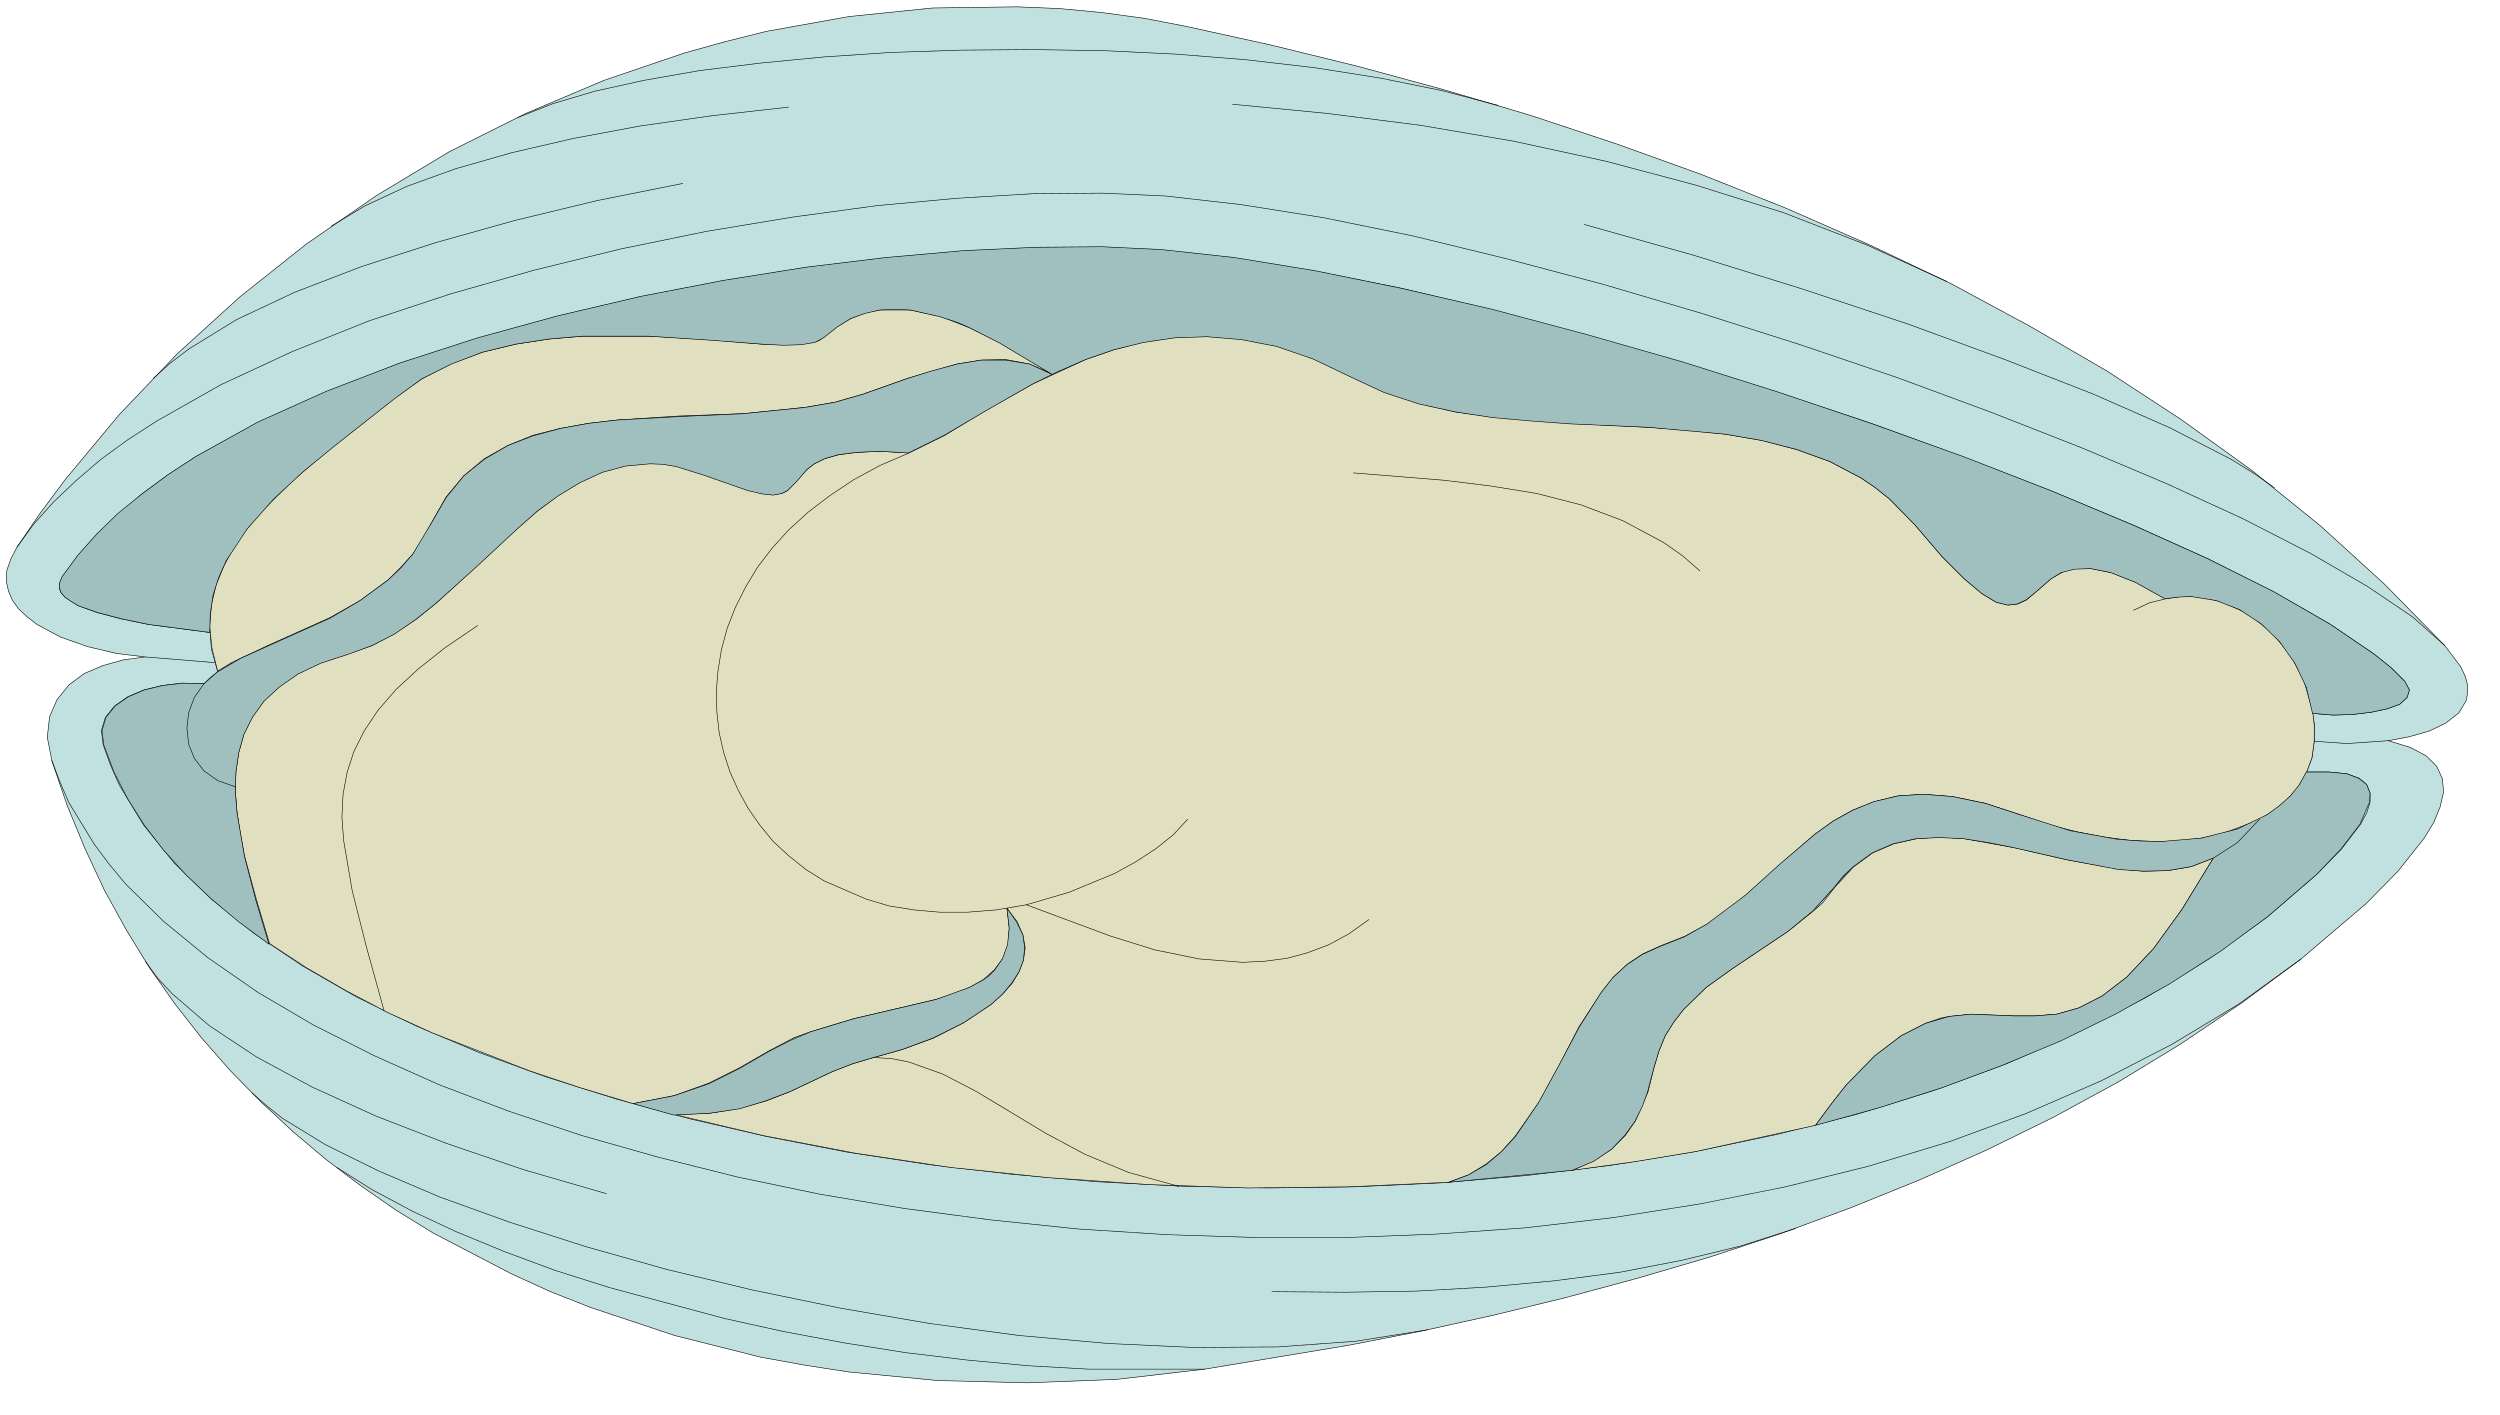 <?xml version="1.0" encoding="UTF-8" standalone="no"?>
<svg
   xmlns:dc="http://purl.org/dc/elements/1.1/"
   xmlns:cc="http://creativecommons.org/ns#"
   xmlns:rdf="http://www.w3.org/1999/02/22-rdf-syntax-ns#"
   xmlns:svg="http://www.w3.org/2000/svg"
   xmlns="http://www.w3.org/2000/svg"
   xmlns:sodipodi="http://sodipodi.sourceforge.net/DTD/sodipodi-0.dtd"
   xmlns:inkscape="http://www.inkscape.org/namespaces/inkscape"
   version="1.0"
   width="77.364mm"
   height="43.78mm"
   id="svg96"
   sodipodi:docname="CS000278.WMF">
  <sodipodi:namedview
     pagecolor="#ffffff"
     bordercolor="#666666"
     borderopacity="1"
     objecttolerance="10"
     gridtolerance="10"
     guidetolerance="10"
     inkscape:pageopacity="0"
     inkscape:pageshadow="2"
     inkscape:window-width="640"
     inkscape:window-height="480"
     id="namedview98" />
  <defs
     id="defs6">
    <clipPath
       clipPathUnits="userSpaceOnUse"
       id="clipWmfPath1">
      <path
         d="M 0,0 L 292.267,0 L 292.267,165.333 L 0,165.333 z"
         id="path2" />
    </clipPath>
    <pattern
       id="WMFhbasepattern"
       patternUnits="userSpaceOnUse"
       width="6"
       height="6"
       x="0"
       y="0" />
  </defs>
  <path
     style="fill:#c1e0e0;fill-rule:evenodd;fill-opacity:1;stroke:none;"
     clip-path="url(#clipWmfPath1)"
     d="  M 16.996,76.836   L 13.664,76.436   L 10.264,75.636   L 7.065,74.503   L 4.332,73.037   L 3.199,72.171   L 2.199,71.238   L 1.466,70.238   L 1,69.172   L 0.733,67.973   L 0.8,66.706   L 1.266,65.374   L 2,63.974   L 4.732,59.976   L 7.665,56.044   L 13.93,48.514   L 20.729,41.383   L 28.06,34.719   L 35.858,28.522   L 44.057,22.857   L 52.588,17.726   L 61.519,13.261   L 70.651,9.396   L 80.048,6.198   L 84.847,4.865   L 89.646,3.665   L 99.311,1.933   L 109.108,0.933   L 118.973,0.8   L 123.905,1   L 128.837,1.466   L 133.769,2.132   L 138.635,3.065   L 148.633,5.265   L 158.697,7.73   L 168.762,10.462   L 178.893,13.461   L 188.957,16.793   L 198.955,20.392   L 208.819,24.324   L 218.55,28.588   L 228.081,33.12   L 237.346,38.118   L 246.41,43.383   L 255.075,49.047   L 263.407,55.044   L 271.405,61.509   L 278.87,68.306   L 285.935,75.503   L 287.801,77.969   L 288.334,79.101   L 288.601,80.101   L 288.601,81.034   L 288.468,81.9   L 287.601,83.366   L 286.068,84.566   L 284.135,85.499   L 281.802,86.165   L 279.336,86.632   L 281.936,87.431   L 283.802,88.431   L 285.002,89.631   L 285.668,91.097   L 285.801,92.629   L 285.402,94.362   L 284.668,96.161   L 283.535,98.027   L 280.469,101.892   L 276.737,105.691   L 269.139,112.155   L 262.207,117.286   L 255.075,122.084   L 247.744,126.549   L 240.145,130.681   L 232.414,134.479   L 224.482,138.011   L 216.417,141.276   L 208.286,144.275   L 200.021,147.007   L 191.623,149.473   L 183.225,151.739   L 174.76,153.805   L 166.295,155.671   L 157.764,157.337   L 140.901,160.135   L 130.57,161.335   L 120.173,161.735   L 109.708,161.468   L 99.311,160.469   L 94.112,159.669   L 88.98,158.736   L 78.915,156.204   L 69.118,152.938   L 64.385,151.072   L 59.72,148.94   L 50.655,144.209   L 46.323,141.543   L 42.19,138.677   L 38.125,135.612   L 34.259,132.347   L 30.526,128.881   L 26.994,125.283   L 23.595,121.418   L 20.462,117.419   L 17.463,113.154   L 14.73,108.69   L 12.197,104.091   L 9.931,99.227   L 7.865,94.229   L 6.065,88.964   L 5.532,86.232   L 5.799,83.833   L 6.665,81.834   L 8.065,80.101   L 9.864,78.768   L 12.064,77.835   L 14.463,77.169   L 16.996,76.836  z "
     id="path8" />
  <path
     style="fill:none;stroke:#000000;stroke-width:0.067px;stroke-linecap:round;stroke-linejoin:round;stroke-miterlimit:4;stroke-dasharray:none;stroke-opacity:1;"
     clip-path="url(#clipWmfPath1)"
     d="  M 16.996,76.836   L 13.664,76.436   L 10.264,75.636   L 7.065,74.503   L 4.332,73.037   L 3.199,72.171   L 2.199,71.238   L 1.466,70.238   L 1,69.172   L 0.733,67.973   L 0.8,66.706   L 1.266,65.374   L 2,63.974   L 4.732,59.976   L 7.665,56.044   L 13.93,48.514   L 20.729,41.383   L 28.06,34.719   L 35.858,28.522   L 44.057,22.857   L 52.588,17.726   L 61.519,13.261   L 70.651,9.396   L 80.048,6.198   L 84.847,4.865   L 89.646,3.665   L 99.311,1.933   L 109.108,0.933   L 118.973,0.8   L 123.905,1   L 128.837,1.466   L 133.769,2.132   L 138.635,3.065   L 148.633,5.265   L 158.697,7.73   L 168.762,10.462   L 178.893,13.461   L 188.957,16.793   L 198.955,20.392   L 208.819,24.324   L 218.55,28.588   L 228.081,33.12   L 237.346,38.118   L 246.41,43.383   L 255.075,49.047   L 263.407,55.044   L 271.405,61.509   L 278.87,68.306   L 285.935,75.503   L 287.801,77.969   L 288.334,79.101   L 288.601,80.101   L 288.601,81.034   L 288.468,81.9   L 287.601,83.366   L 286.068,84.566   L 284.135,85.499   L 281.802,86.165   L 279.336,86.632   L 281.936,87.431   L 283.802,88.431   L 285.002,89.631   L 285.668,91.097   L 285.801,92.629   L 285.402,94.362   L 284.668,96.161   L 283.535,98.027   L 280.469,101.892   L 276.737,105.691   L 269.139,112.155   L 262.207,117.286   L 255.075,122.084   L 247.744,126.549   L 240.145,130.681   L 232.414,134.479   L 224.482,138.011   L 216.417,141.276   L 208.286,144.275   L 200.021,147.007   L 191.623,149.473   L 183.225,151.739   L 174.76,153.805   L 166.295,155.671   L 157.764,157.337   L 140.901,160.135   L 130.57,161.335   L 120.173,161.735   L 109.708,161.468   L 99.311,160.469   L 94.112,159.669   L 88.98,158.736   L 78.915,156.204   L 69.118,152.938   L 64.385,151.072   L 59.72,148.94   L 50.655,144.209   L 46.323,141.543   L 42.19,138.677   L 38.125,135.612   L 34.259,132.347   L 30.526,128.881   L 26.994,125.283   L 23.595,121.418   L 20.462,117.419   L 17.463,113.154   L 14.73,108.69   L 12.197,104.091   L 9.931,99.227   L 7.865,94.229   L 6.065,88.964   L 5.532,86.232   L 5.799,83.833   L 6.665,81.834   L 8.065,80.101   L 9.864,78.768   L 12.064,77.835   L 14.463,77.169   L 16.996,76.836  z "
     id="path10" />
  <path
     style="fill:none;stroke:#000000;stroke-width:0.067px;stroke-linecap:round;stroke-linejoin:round;stroke-miterlimit:4;stroke-dasharray:none;stroke-opacity:1;"
     clip-path="url(#clipWmfPath1)"
     d="  M 16.996,76.836   L 25.128,77.502  "
     id="path12" />
  <path
     style="fill:none;stroke:#000000;stroke-width:0.067px;stroke-linecap:round;stroke-linejoin:round;stroke-miterlimit:4;stroke-dasharray:none;stroke-opacity:1;"
     clip-path="url(#clipWmfPath1)"
     d="  M 2,63.974   L 3.932,61.309   L 6.265,58.71   L 8.865,56.244   L 11.731,53.778   L 14.93,51.446   L 18.329,49.247   L 25.861,44.982   L 34.192,41.117   L 43.19,37.518   L 52.655,34.386   L 62.519,31.587   L 72.583,29.122   L 82.648,27.056   L 92.712,25.39   L 102.51,24.057   L 111.908,23.191   L 120.772,22.658   L 128.971,22.591   L 136.302,22.924   L 145.1,23.924   L 154.765,25.456   L 165.229,27.589   L 176.16,30.254   L 187.491,33.253   L 199.021,36.652   L 210.552,40.317   L 221.949,44.182   L 232.947,48.247   L 243.478,52.379   L 253.276,56.511   L 262.274,60.642   L 270.205,64.707   L 276.87,68.572   L 282.202,72.171   L 285.935,75.503  "
     id="path14" />
  <path
     style="fill:none;stroke:#000000;stroke-width:0.067px;stroke-linecap:round;stroke-linejoin:round;stroke-miterlimit:4;stroke-dasharray:none;stroke-opacity:1;"
     clip-path="url(#clipWmfPath1)"
     d="  M 279.336,86.632   L 274.537,86.965   L 270.672,86.698  "
     id="path16" />
  <path
     style="fill:none;stroke:#000000;stroke-width:0.067px;stroke-linecap:round;stroke-linejoin:round;stroke-miterlimit:4;stroke-dasharray:none;stroke-opacity:1;"
     clip-path="url(#clipWmfPath1)"
     d="  M 269.139,112.155   L 261.874,117.419   L 254.009,122.151   L 245.744,126.416   L 237.013,130.214   L 227.948,133.546   L 218.484,136.412   L 208.819,138.811   L 198.821,140.81   L 188.69,142.409   L 178.359,143.609   L 167.962,144.342   L 157.431,144.742   L 146.966,144.742   L 136.502,144.408   L 126.105,143.742   L 115.84,142.676   L 105.776,141.343   L 95.911,139.677   L 86.314,137.678   L 76.982,135.345   L 68.051,132.813   L 59.453,129.948   L 51.388,126.882   L 43.79,123.484   L 36.658,119.885   L 30.193,116.087   L 24.328,112.022   L 19.129,107.757   L 14.663,103.358   L 12.73,101.026   L 10.997,98.694   L 8.065,93.895   L 6.998,91.43   L 6.065,88.964  "
     id="path18" />
  <path
     style="fill:none;stroke:#000000;stroke-width:0.067px;stroke-linecap:round;stroke-linejoin:round;stroke-miterlimit:4;stroke-dasharray:none;stroke-opacity:1;"
     clip-path="url(#clipWmfPath1)"
     d="  M 24.528,73.97   L 17.396,73.037   L 14.13,72.371   L 11.331,71.638   L 9.131,70.838   L 7.598,69.839   L 7.132,69.305   L 6.932,68.772   L 6.998,68.173   L 7.265,67.506   L 9.131,64.974   L 11.331,62.508   L 16.596,57.777   L 19.596,55.578   L 22.861,53.445   L 30.126,49.447   L 38.125,45.848   L 46.723,42.516   L 55.854,39.584   L 65.252,36.985   L 74.916,34.719   L 84.581,32.853   L 94.179,31.321   L 103.576,30.188   L 112.574,29.388   L 121.039,28.988   L 128.837,28.922   L 135.836,29.255   L 144.367,30.188   L 153.765,31.721   L 163.896,33.72   L 174.494,36.252   L 196.688,42.383   L 207.953,45.915   L 219.017,49.58   L 229.748,53.512   L 239.945,57.444   L 249.543,61.442   L 258.274,65.374   L 265.939,69.239   L 272.471,72.971   L 277.67,76.502   L 279.67,78.102   L 281.269,79.701   L 281.802,80.701   L 281.536,81.567   L 280.669,82.367   L 279.203,82.9   L 277.337,83.3   L 275.137,83.566   L 272.871,83.633   L 270.472,83.433  "
     id="path20" />
  <path
     style="fill:none;stroke:#000000;stroke-width:0.067px;stroke-linecap:round;stroke-linejoin:round;stroke-miterlimit:4;stroke-dasharray:none;stroke-opacity:1;"
     clip-path="url(#clipWmfPath1)"
     d="  M 269.738,90.297   L 272.405,90.297   L 274.471,90.497   L 275.937,91.03   L 276.804,91.763   L 277.203,92.763   L 277.203,93.829   L 276.804,95.095   L 276.07,96.428   L 273.871,99.293   L 271.005,102.225   L 265.206,107.223   L 258.341,112.155   L 250.943,116.686   L 243.078,120.685   L 234.813,124.35   L 226.148,127.549   L 217.084,130.347   L 207.819,132.68   L 198.288,134.679   L 188.49,136.278   L 178.626,137.478   L 168.562,138.344   L 158.497,138.811   L 148.366,138.944   L 138.302,138.744   L 128.237,138.211   L 118.373,137.345   L 108.642,136.212   L 99.044,134.746   L 89.78,132.946   L 80.782,130.881   L 72.117,128.548   L 63.852,125.949   L 55.987,123.084   L 48.589,119.952   L 41.724,116.62   L 35.459,113.021   L 29.793,109.223   L 24.728,105.158   L 20.395,100.959   L 16.796,96.494   L 13.997,91.896   L 12.93,89.497   L 12.064,87.098   L 11.864,85.432   L 12.331,83.9   L 13.397,82.567   L 14.93,81.5   L 16.796,80.701   L 18.996,80.168   L 21.328,79.901   L 23.795,79.968  "
     id="path22" />
  <path
     style="fill:none;stroke:#000000;stroke-width:0.067px;stroke-linecap:round;stroke-linejoin:round;stroke-miterlimit:4;stroke-dasharray:none;stroke-opacity:1;"
     clip-path="url(#clipWmfPath1)"
     d="  M 27.527,92.03   L 25.194,91.163   L 23.528,89.764   L 22.395,88.031   L 21.862,86.099   L 21.862,84.033   L 22.528,81.967   L 23.728,80.101   L 24.528,79.301   L 25.461,78.568   L 28.194,76.969   L 31.393,75.503   L 38.525,72.304   L 42.057,70.238   L 45.39,67.839   L 46.856,66.44   L 48.189,64.841   L 50.455,61.175   L 52.188,58.177   L 54.254,55.644   L 56.654,53.712   L 59.386,52.112   L 62.319,50.979   L 65.518,50.113   L 68.851,49.513   L 72.317,49.114   L 79.582,48.714   L 86.98,48.38   L 94.179,47.647   L 97.644,47.048   L 100.91,46.115   L 106.176,44.249   L 108.975,43.383   L 111.908,42.583   L 114.774,42.116   L 117.64,42.116   L 120.373,42.583   L 123.039,43.782   L 116.907,40.117   L 113.507,38.451   L 112.174,37.851   L 109.975,37.052   L 106.442,36.319   L 102.91,36.319   L 101.177,36.652   L 99.511,37.318   L 97.911,38.251   L 96.311,39.517   L 95.312,40.051   L 93.712,40.317   L 89.113,40.317   L 82.981,39.784   L 75.849,39.384   L 68.118,39.384   L 64.185,39.717   L 60.253,40.317   L 56.454,41.25   L 52.788,42.583   L 49.255,44.382   L 46.056,46.648   L 38.191,52.845   L 34.126,56.311   L 32.659,57.643   L 30.393,60.042   L 28.727,62.042   L 27.327,64.107   L 26.127,66.24   L 25.261,68.506   L 24.661,70.838   L 24.528,73.304   L 24.728,75.903   L 25.461,78.568  "
     id="path24" />
  <path
     style="fill:none;stroke:#000000;stroke-width:0.067px;stroke-linecap:round;stroke-linejoin:round;stroke-miterlimit:4;stroke-dasharray:none;stroke-opacity:1;"
     clip-path="url(#clipWmfPath1)"
     d="  M 31.459,110.422   L 29.927,105.291   L 28.593,100.16   L 27.727,95.095   L 27.527,92.629   L 27.594,90.297   L 27.86,88.031   L 28.527,85.899   L 29.46,83.9   L 30.793,82.034   L 32.593,80.368   L 34.792,78.835   L 37.458,77.569   L 40.724,76.502   L 43.457,75.503   L 46.056,74.17   L 48.589,72.437   L 51.055,70.505   L 55.787,66.24   L 60.453,61.842   L 62.852,59.776   L 65.318,57.977   L 67.785,56.444   L 70.451,55.244   L 73.183,54.511   L 76.049,54.245   L 77.516,54.311   L 79.049,54.578   L 82.315,55.578   L 87.447,57.377   L 89.18,57.777   L 90.446,57.91   L 91.379,57.777   L 92.112,57.444   L 93.179,56.311   L 94.312,54.978   L 95.245,54.311   L 96.445,53.712   L 98.044,53.245   L 100.111,52.979   L 102.843,52.845   L 106.242,53.045  "
     id="path26" />
  <path
     style="fill:none;stroke:#000000;stroke-width:0.067px;stroke-linecap:round;stroke-linejoin:round;stroke-miterlimit:4;stroke-dasharray:none;stroke-opacity:1;"
     clip-path="url(#clipWmfPath1)"
     d="  M 160.03,107.623   L 157.697,109.223   L 155.365,110.489   L 152.898,111.488   L 150.432,112.088   L 147.9,112.488   L 145.367,112.555   L 140.168,112.155   L 134.969,111.089   L 129.837,109.489   L 120.039,105.824  "
     id="path28" />
  <path
     style="fill:none;stroke:#000000;stroke-width:0.067px;stroke-linecap:round;stroke-linejoin:round;stroke-miterlimit:4;stroke-dasharray:none;stroke-opacity:1;"
     clip-path="url(#clipWmfPath1)"
     d="  M 138.902,95.895   L 137.235,97.627   L 135.169,99.293   L 132.836,100.826   L 130.37,102.159   L 125.038,104.358   L 120.039,105.824   L 116.507,106.424   L 113.108,106.69   L 109.908,106.69   L 106.842,106.424   L 103.976,105.957   L 101.244,105.158   L 98.711,104.225   L 96.378,103.025   L 92.246,100.16   L 90.446,98.427   L 88.846,96.561   L 86.314,92.496   L 85.314,90.297   L 84.581,88.031   L 84.114,85.699   L 83.781,83.3   L 83.714,80.901   L 83.914,78.435   L 84.314,75.969   L 84.981,73.57   L 85.914,71.171   L 87.113,68.772   L 88.513,66.44   L 90.246,64.174   L 92.179,62.042   L 94.445,59.976   L 96.978,58.043   L 99.777,56.177   L 102.843,54.511   L 106.242,53.045   L 110.441,50.913   L 115.24,48.047   L 120.772,44.915   L 123.772,43.449   L 126.904,42.116   L 130.237,40.917   L 133.703,40.051   L 137.369,39.517   L 141.168,39.384   L 145.1,39.717   L 149.233,40.517   L 153.498,41.983   L 157.964,44.116   L 161.83,45.915   L 165.895,47.248   L 170.161,48.181   L 174.56,48.847   L 179.092,49.247   L 183.691,49.58   L 192.823,49.98   L 197.355,50.313   L 201.754,50.78   L 206.02,51.513   L 210.152,52.579   L 214.018,53.978   L 217.684,55.911   L 221.016,58.376   L 224.016,61.442   L 227.148,65.107   L 229.748,67.706   L 231.814,69.439   L 233.48,70.438   L 234.813,70.771   L 235.946,70.638   L 236.946,70.172   L 237.879,69.439   L 239.879,67.706   L 241.078,66.973   L 242.611,66.573   L 244.544,66.507   L 246.877,66.973   L 249.743,68.106   L 253.209,70.038  "
     id="path30" />
  <path
     style="fill:none;stroke:#000000;stroke-width:0.067px;stroke-linecap:round;stroke-linejoin:round;stroke-miterlimit:4;stroke-dasharray:none;stroke-opacity:1;"
     clip-path="url(#clipWmfPath1)"
     d="  M 249.476,71.371   L 251.476,70.505   L 253.476,69.972   L 255.408,69.772   L 257.341,69.839   L 259.208,70.238   L 261.007,70.838   L 262.673,71.704   L 264.273,72.771   L 265.739,74.037   L 267.006,75.503   L 269.072,78.835   L 269.872,80.701   L 270.338,82.633   L 270.672,84.633   L 270.672,86.698   L 270.405,88.631   L 269.738,90.43   L 268.805,92.03   L 267.539,93.496   L 266.006,94.762   L 264.206,95.895   L 262.14,96.828   L 259.874,97.561   L 257.475,98.027   L 254.809,98.36   L 249.077,98.294   L 242.945,97.294   L 239.745,96.494   L 236.479,95.362   L 232.214,93.962   L 228.348,93.162   L 224.949,92.896   L 221.949,93.096   L 219.15,93.762   L 216.684,94.762   L 214.418,96.028   L 212.285,97.561   L 208.219,101.026   L 204.153,104.691   L 199.621,108.09   L 197.022,109.556   L 194.156,110.689   L 192.09,111.622   L 190.29,112.821   L 188.624,114.354   L 187.224,116.087   L 184.691,120.085   L 182.358,124.483   L 179.959,128.881   L 177.226,132.88   L 175.627,134.679   L 173.827,136.145   L 171.761,137.411   L 169.428,138.278  "
     id="path32" />
  <path
     style="fill:none;stroke:#000000;stroke-width:0.067px;stroke-linecap:round;stroke-linejoin:round;stroke-miterlimit:4;stroke-dasharray:none;stroke-opacity:1;"
     clip-path="url(#clipWmfPath1)"
     d="  M 137.835,138.744   L 132.037,137.145   L 126.904,135.012   L 122.305,132.547   L 118.106,130.014   L 114.107,127.615   L 110.242,125.616   L 106.309,124.217   L 104.243,123.817   L 102.177,123.683  "
     id="path34" />
  <path
     style="fill:none;stroke:#000000;stroke-width:0.067px;stroke-linecap:round;stroke-linejoin:round;stroke-miterlimit:4;stroke-dasharray:none;stroke-opacity:1;"
     clip-path="url(#clipWmfPath1)"
     d="  M 78.782,130.347   L 82.914,130.214   L 86.447,129.614   L 89.58,128.748   L 92.379,127.682   L 97.311,125.349   L 99.711,124.417   L 102.177,123.683   L 105.509,122.751   L 109.108,121.418   L 112.708,119.618   L 115.84,117.486   L 117.173,116.286   L 118.306,115.02   L 119.106,113.688   L 119.639,112.288   L 119.839,110.822   L 119.573,109.356   L 118.906,107.823   L 117.706,106.224   L 117.973,108.556   L 117.84,110.489   L 117.24,112.155   L 116.24,113.488   L 114.974,114.554   L 113.374,115.487   L 109.442,116.886   L 99.844,119.152   L 94.712,120.685   L 92.845,121.351   L 89.913,122.884   L 86.514,124.883   L 82.914,126.682   L 78.849,128.148   L 74.05,129.081  "
     id="path36" />
  <path
     style="fill:none;stroke:#000000;stroke-width:0.067px;stroke-linecap:round;stroke-linejoin:round;stroke-miterlimit:4;stroke-dasharray:none;stroke-opacity:1;"
     clip-path="url(#clipWmfPath1)"
     d="  M 44.923,118.219   L 42.857,110.755   L 41.124,104.225   L 40.124,98.294   L 39.991,95.561   L 40.058,92.963   L 40.524,90.43   L 41.324,87.965   L 42.524,85.499   L 44.123,83.1   L 46.256,80.701   L 48.856,78.235   L 52.055,75.769   L 55.787,73.171  "
     id="path38" />
  <path
     style="fill:none;stroke:#000000;stroke-width:0.067px;stroke-linecap:round;stroke-linejoin:round;stroke-miterlimit:4;stroke-dasharray:none;stroke-opacity:1;"
     clip-path="url(#clipWmfPath1)"
     d="  M 158.231,55.311   L 168.895,56.244   L 174.294,56.844   L 179.626,57.777   L 184.825,59.11   L 189.823,60.975   L 194.489,63.508   L 196.688,65.04   L 198.755,66.84  "
     id="path40" />
  <path
     style="fill:none;stroke:#000000;stroke-width:0.067px;stroke-linecap:round;stroke-linejoin:round;stroke-miterlimit:4;stroke-dasharray:none;stroke-opacity:1;"
     clip-path="url(#clipWmfPath1)"
     d="  M 264.273,95.828   L 263.007,97.294   L 261.74,98.494   L 258.941,100.36   L 257.475,100.959   L 255.942,101.426   L 252.742,101.892   L 249.476,101.826   L 246.077,101.426   L 239.145,99.96   L 232.214,98.494   L 228.881,98.027   L 225.615,97.961   L 222.549,98.36   L 219.683,99.36   L 216.951,101.159   L 215.751,102.359   L 214.551,103.758   L 212.018,106.557   L 209.019,108.956   L 202.62,113.288   L 199.554,115.487   L 196.888,118.086   L 194.756,121.151   L 193.956,122.95   L 193.423,124.95   L 192.689,127.749   L 192.09,129.415   L 191.223,131.147   L 190.023,132.813   L 188.424,134.412   L 186.424,135.812   L 183.891,136.878  "
     id="path42" />
  <path
     style="fill:none;stroke:#000000;stroke-width:0.067px;stroke-linecap:round;stroke-linejoin:round;stroke-miterlimit:4;stroke-dasharray:none;stroke-opacity:1;"
     clip-path="url(#clipWmfPath1)"
     d="  M 212.352,131.614   L 214.218,129.081   L 215.951,126.882   L 219.283,123.484   L 222.349,121.151   L 225.215,119.685   L 227.948,118.885   L 230.547,118.619   L 235.546,118.819   L 238.012,118.819   L 240.545,118.619   L 243.145,117.886   L 245.877,116.486   L 248.743,114.287   L 251.876,110.955   L 255.208,106.357   L 258.874,100.36  "
     id="path44" />
  <path
     style="fill:none;stroke:#000000;stroke-width:0.067px;stroke-linecap:round;stroke-linejoin:round;stroke-miterlimit:4;stroke-dasharray:none;stroke-opacity:1;"
     clip-path="url(#clipWmfPath1)"
     d="  M 140.901,160.135   L 127.304,160.135   L 120.239,159.736   L 113.108,159.069   L 105.909,158.203   L 98.777,157.07   L 91.646,155.737   L 84.714,154.205   L 71.317,150.606   L 64.985,148.607   L 59.053,146.408   L 53.388,144.075   L 48.256,141.676   L 43.523,139.144   L 39.391,136.545  "
     id="path46" />
  <path
     style="fill:none;stroke:#000000;stroke-width:0.067px;stroke-linecap:round;stroke-linejoin:round;stroke-miterlimit:4;stroke-dasharray:none;stroke-opacity:1;"
     clip-path="url(#clipWmfPath1)"
     d="  M 29.46,127.815   L 31.126,129.281   L 33.059,130.814   L 38.058,133.879   L 44.257,136.945   L 51.455,140.01   L 59.586,142.942   L 68.518,145.808   L 77.982,148.473   L 87.98,150.873   L 98.311,153.005   L 108.775,154.804   L 119.239,156.204   L 129.637,157.137   L 139.701,157.603   L 149.433,157.536   L 158.564,156.87   L 166.962,155.537  "
     id="path48" />
  <path
     style="fill:none;stroke:#000000;stroke-width:0.067px;stroke-linecap:round;stroke-linejoin:round;stroke-miterlimit:4;stroke-dasharray:none;stroke-opacity:1;"
     clip-path="url(#clipWmfPath1)"
     d="  M 210.019,143.675   L 203.554,145.741   L 196.688,147.407   L 189.423,148.807   L 181.759,149.806   L 173.827,150.539   L 165.696,151.006   L 157.297,151.139   L 148.766,151.072  "
     id="path50" />
  <path
     style="fill:none;stroke:#000000;stroke-width:0.067px;stroke-linecap:round;stroke-linejoin:round;stroke-miterlimit:4;stroke-dasharray:none;stroke-opacity:1;"
     clip-path="url(#clipWmfPath1)"
     d="  M 70.917,139.61   L 61.253,136.812   L 52.255,133.746   L 43.99,130.547   L 36.525,127.149   L 29.993,123.617   L 24.461,119.952   L 20.129,116.22   L 18.396,114.354   L 16.996,112.421  "
     id="path52" />
  <path
     style="fill:none;stroke:#000000;stroke-width:0.067px;stroke-linecap:round;stroke-linejoin:round;stroke-miterlimit:4;stroke-dasharray:none;stroke-opacity:1;"
     clip-path="url(#clipWmfPath1)"
     d="  M 17.929,44.249   L 19.862,42.516   L 22.128,40.784   L 27.66,37.385   L 34.459,34.186   L 42.257,31.187   L 50.922,28.389   L 60.186,25.79   L 69.851,23.457   L 79.848,21.458  "
     id="path54" />
  <path
     style="fill:none;stroke:#000000;stroke-width:0.067px;stroke-linecap:round;stroke-linejoin:round;stroke-miterlimit:4;stroke-dasharray:none;stroke-opacity:1;"
     clip-path="url(#clipWmfPath1)"
     d="  M 185.291,26.256   L 198.088,29.855   L 210.752,33.786   L 223.016,37.851   L 234.48,42.05   L 244.877,46.115   L 253.809,50.046   L 260.94,53.712   L 263.74,55.444   L 266.006,57.044  "
     id="path56" />
  <path
     style="fill:none;stroke:#000000;stroke-width:0.067px;stroke-linecap:round;stroke-linejoin:round;stroke-miterlimit:4;stroke-dasharray:none;stroke-opacity:1;"
     clip-path="url(#clipWmfPath1)"
     d="  M 227.681,32.92   L 218.35,28.655   L 208.552,24.857   L 198.355,21.658   L 187.824,18.859   L 177.093,16.527   L 166.162,14.661   L 155.165,13.261   L 144.167,12.195  "
     id="path58" />
  <path
     style="fill:none;stroke:#000000;stroke-width:0.067px;stroke-linecap:round;stroke-linejoin:round;stroke-miterlimit:4;stroke-dasharray:none;stroke-opacity:1;"
     clip-path="url(#clipWmfPath1)"
     d="  M 92.246,12.528   L 83.314,13.528   L 74.916,14.727   L 67.051,16.193   L 59.853,17.859   L 53.321,19.725   L 47.589,21.791   L 42.724,24.057   L 38.725,26.456  "
     id="path60" />
  <path
     style="fill:none;stroke:#000000;stroke-width:0.067px;stroke-linecap:round;stroke-linejoin:round;stroke-miterlimit:4;stroke-dasharray:none;stroke-opacity:1;"
     clip-path="url(#clipWmfPath1)"
     d="  M 60.586,13.728   L 64.652,12.128   L 69.584,10.662   L 75.316,9.396   L 81.781,8.263   L 88.78,7.397   L 96.311,6.664   L 104.243,6.131   L 112.441,5.864   L 120.772,5.798   L 129.237,5.931   L 137.569,6.331   L 145.833,6.997   L 153.832,7.93   L 161.43,9.13   L 168.628,10.596   L 175.227,12.328  "
     id="path62" />
  <path
     style="fill:#e0e0c1;fill-rule:evenodd;fill-opacity:1;stroke:none;"
     clip-path="url(#clipWmfPath1)"
     d="  M 31.526,110.356   L 29.993,105.224   L 28.593,100.093   L 28.127,97.561   L 27.727,95.028   L 27.527,92.563   L 27.594,90.23   L 27.927,87.965   L 28.527,85.832   L 29.527,83.833   L 30.86,81.967   L 32.659,80.301   L 34.859,78.768   L 37.525,77.502   L 40.791,76.436   L 43.523,75.503   L 46.123,74.103   L 48.656,72.437   L 51.055,70.505   L 55.787,66.173   L 60.52,61.775   L 62.852,59.776   L 65.318,57.91   L 67.851,56.377   L 70.451,55.178   L 73.183,54.445   L 76.049,54.178   L 77.582,54.245   L 79.115,54.511   L 82.315,55.511   L 87.447,57.31   L 89.18,57.71   L 90.446,57.843   L 91.446,57.71   L 92.112,57.377   L 93.179,56.244   L 94.378,54.911   L 95.245,54.245   L 96.445,53.645   L 98.111,53.179   L 100.177,52.912   L 102.91,52.779   L 106.309,52.979   L 110.508,50.913   L 115.307,47.981   L 120.772,44.915   L 126.971,42.05   L 130.237,40.917   L 133.769,39.984   L 137.369,39.451   L 141.168,39.317   L 145.167,39.651   L 149.299,40.45   L 153.565,41.916   L 158.031,44.049   L 161.896,45.848   L 165.962,47.181   L 170.228,48.181   L 174.627,48.78   L 183.691,49.513   L 192.889,49.98   L 197.355,50.313   L 201.821,50.78   L 206.086,51.513   L 210.152,52.579   L 214.018,53.978   L 217.684,55.911   L 219.35,57.044   L 221.016,58.376   L 224.016,61.442   L 227.148,65.107   L 229.748,67.706   L 231.814,69.439   L 233.48,70.438   L 234.88,70.771   L 236.013,70.638   L 237.013,70.172   L 237.946,69.372   L 239.945,67.639   L 241.145,66.973   L 241.678,66.706   L 242.678,66.507   L 244.611,66.507   L 246.944,66.973   L 249.81,68.106   L 253.276,70.038   L 255.009,69.772   L 256.675,69.772   L 258.341,70.038   L 260.007,70.438   L 263.007,71.838   L 265.673,73.97   L 267.872,76.569   L 269.472,79.635   L 270.472,83.1   L 270.672,84.832   L 270.672,86.698   L 270.405,88.631   L 269.738,90.43   L 268.805,92.03   L 267.539,93.496   L 266.006,94.762   L 264.206,95.895   L 259.941,97.494   L 257.475,98.027   L 254.875,98.36   L 252.076,98.427   L 249.143,98.294   L 246.077,97.894   L 242.945,97.294   L 239.745,96.494   L 236.479,95.362   L 232.214,93.962   L 228.348,93.162   L 224.949,92.896   L 221.949,93.096   L 219.217,93.762   L 216.684,94.762   L 214.418,96.028   L 212.285,97.561   L 208.286,101.026   L 204.22,104.691   L 202.021,106.424   L 199.688,108.09   L 197.088,109.489   L 194.222,110.622   L 192.156,111.555   L 190.357,112.755   L 188.69,114.287   L 187.291,116.087   L 184.691,120.085   L 182.425,124.483   L 180.026,128.881   L 177.226,132.88   L 175.627,134.679   L 173.827,136.145   L 171.761,137.411   L 169.428,138.278   L 157.697,138.811   L 145.9,138.944   L 134.236,138.544   L 122.639,137.744   L 111.175,136.545   L 100.044,134.879   L 89.246,132.813   L 78.849,130.347   L 82.981,130.214   L 86.514,129.614   L 89.646,128.748   L 92.379,127.682   L 97.311,125.349   L 99.711,124.417   L 102.177,123.683   L 105.509,122.751   L 109.175,121.418   L 112.708,119.618   L 115.907,117.486   L 117.24,116.286   L 118.373,115.02   L 119.173,113.688   L 119.706,112.288   L 119.906,110.822   L 119.639,109.356   L 118.973,107.823   L 117.773,106.224   L 118.04,108.556   L 117.906,110.489   L 117.307,112.088   L 116.307,113.421   L 115.04,114.554   L 113.441,115.487   L 111.575,116.22   L 109.508,116.886   L 99.844,119.152   L 94.778,120.685   L 92.912,121.351   L 89.979,122.884   L 86.514,124.883   L 82.914,126.682   L 78.849,128.148   L 74.05,129.081   L 67.851,127.215   L 61.853,125.216   L 50.588,120.818   L 45.323,118.419   L 40.391,115.82   L 35.792,113.154   L 31.526,110.356  z    M 25.461,78.502   L 24.794,75.836   L 24.528,73.237   L 24.728,70.771   L 25.261,68.439   L 26.194,66.173   L 27.327,64.041   L 28.793,61.975   L 30.46,59.976   L 34.192,56.244   L 38.258,52.779   L 46.123,46.581   L 49.322,44.315   L 52.788,42.516   L 56.454,41.183   L 60.32,40.25   L 64.252,39.651   L 68.184,39.317   L 75.916,39.317   L 83.048,39.717   L 89.113,40.25   L 93.712,40.25   L 95.312,39.984   L 95.778,39.851   L 96.311,39.451   L 97.911,38.185   L 99.511,37.252   L 101.177,36.585   L 102.91,36.252   L 106.442,36.252   L 109.975,36.985   L 113.507,38.385   L 116.907,40.051   L 123.039,43.716   L 120.439,42.583   L 117.64,42.05   L 114.774,42.116   L 111.908,42.583   L 106.176,44.249   L 100.91,46.115   L 97.644,47.048   L 94.179,47.647   L 86.98,48.38   L 79.582,48.647   L 72.317,49.114   L 68.851,49.513   L 65.518,50.113   L 62.319,50.913   L 59.386,52.112   L 56.654,53.645   L 54.254,55.644   L 52.188,58.11   L 50.455,61.175   L 49.455,63.108   L 48.256,64.841   L 46.856,66.373   L 45.39,67.839   L 42.124,70.238   L 38.591,72.238   L 31.459,75.436   L 28.194,76.969   L 27.06,77.502   L 25.461,78.502  z    M 183.891,136.878   L 186.424,135.745   L 188.49,134.412   L 190.09,132.813   L 191.29,131.081   L 192.756,127.682   L 193.423,124.95   L 194.022,122.95   L 194.756,121.151   L 195.755,119.552   L 196.888,118.086   L 199.554,115.487   L 202.62,113.288   L 209.086,108.956   L 212.085,106.557   L 213.151,105.624   L 214.618,103.758   L 216.751,101.426   L 219.017,99.76   L 221.483,98.694   L 224.149,98.094   L 226.882,97.894   L 229.748,98.094   L 235.68,99.16   L 241.745,100.559   L 247.744,101.626   L 250.676,101.892   L 253.542,101.826   L 256.275,101.359   L 258.874,100.36   L 255.208,106.357   L 251.876,110.955   L 248.743,114.287   L 245.877,116.486   L 243.145,117.886   L 240.545,118.619   L 238.012,118.819   L 235.546,118.819   L 230.547,118.619   L 227.948,118.885   L 226.948,119.085   L 225.215,119.685   L 222.349,121.151   L 219.283,123.484   L 215.951,126.882   L 214.218,129.081   L 212.352,131.614   L 198.355,134.679   L 191.156,135.879   L 183.891,136.878  z   "
     id="path64" />
  <path
     style="fill:none;stroke:#000000;stroke-width:0.067px;stroke-linecap:round;stroke-linejoin:round;stroke-miterlimit:4;stroke-dasharray:none;stroke-opacity:1;"
     clip-path="url(#clipWmfPath1)"
     d="  M 31.526,110.356   L 29.993,105.224   L 28.593,100.093   L 28.127,97.561   L 27.727,95.028   L 27.527,92.563   L 27.594,90.23   L 27.927,87.965   L 28.527,85.832   L 29.527,83.833   L 30.86,81.967   L 32.659,80.301   L 34.859,78.768   L 37.525,77.502   L 40.791,76.436   L 43.523,75.503   L 46.123,74.103   L 48.656,72.437   L 51.055,70.505   L 55.787,66.173   L 60.52,61.775   L 62.852,59.776   L 65.318,57.91   L 67.851,56.377   L 70.451,55.178   L 73.183,54.445   L 76.049,54.178   L 77.582,54.245   L 79.115,54.511   L 82.315,55.511   L 87.447,57.31   L 89.18,57.71   L 90.446,57.843   L 91.446,57.71   L 92.112,57.377   L 93.179,56.244   L 94.378,54.911   L 95.245,54.245   L 96.445,53.645   L 98.111,53.179   L 100.177,52.912   L 102.91,52.779   L 106.309,52.979   L 110.508,50.913   L 115.307,47.981   L 120.772,44.915   L 126.971,42.05   L 130.237,40.917   L 133.769,39.984   L 137.369,39.451   L 141.168,39.317   L 145.167,39.651   L 149.299,40.45   L 153.565,41.916   L 158.031,44.049   L 161.896,45.848   L 165.962,47.181   L 170.228,48.181   L 174.627,48.78   L 183.691,49.513   L 192.889,49.98   L 197.355,50.313   L 201.821,50.78   L 206.086,51.513   L 210.152,52.579   L 214.018,53.978   L 217.684,55.911   L 219.35,57.044   L 221.016,58.376   L 224.016,61.442   L 227.148,65.107   L 229.748,67.706   L 231.814,69.439   L 233.48,70.438   L 234.88,70.771   L 236.013,70.638   L 237.013,70.172   L 237.946,69.372   L 239.945,67.639   L 241.145,66.973   L 241.678,66.706   L 242.678,66.507   L 244.611,66.507   L 246.944,66.973   L 249.81,68.106   L 253.276,70.038   L 255.009,69.772   L 256.675,69.772   L 258.341,70.038   L 260.007,70.438   L 263.007,71.838   L 265.673,73.97   L 267.872,76.569   L 269.472,79.635   L 270.472,83.1   L 270.672,84.832   L 270.672,86.698   L 270.405,88.631   L 269.738,90.43   L 268.805,92.03   L 267.539,93.496   L 266.006,94.762   L 264.206,95.895   L 259.941,97.494   L 257.475,98.027   L 254.875,98.36   L 252.076,98.427   L 249.143,98.294   L 246.077,97.894   L 242.945,97.294   L 239.745,96.494   L 236.479,95.362   L 232.214,93.962   L 228.348,93.162   L 224.949,92.896   L 221.949,93.096   L 219.217,93.762   L 216.684,94.762   L 214.418,96.028   L 212.285,97.561   L 208.286,101.026   L 204.22,104.691   L 202.021,106.424   L 199.688,108.09   L 197.088,109.489   L 194.222,110.622   L 192.156,111.555   L 190.357,112.755   L 188.69,114.287   L 187.291,116.087   L 184.691,120.085   L 182.425,124.483   L 180.026,128.881   L 177.226,132.88   L 175.627,134.679   L 173.827,136.145   L 171.761,137.411   L 169.428,138.278   L 157.697,138.811   L 145.9,138.944   L 134.236,138.544   L 122.639,137.744   L 111.175,136.545   L 100.044,134.879   L 89.246,132.813   L 78.849,130.347   L 82.981,130.214   L 86.514,129.614   L 89.646,128.748   L 92.379,127.682   L 97.311,125.349   L 99.711,124.417   L 102.177,123.683   L 105.509,122.751   L 109.175,121.418   L 112.708,119.618   L 115.907,117.486   L 117.24,116.286   L 118.373,115.02   L 119.173,113.688   L 119.706,112.288   L 119.906,110.822   L 119.639,109.356   L 118.973,107.823   L 117.773,106.224   L 118.04,108.556   L 117.906,110.489   L 117.307,112.088   L 116.307,113.421   L 115.04,114.554   L 113.441,115.487   L 111.575,116.22   L 109.508,116.886   L 99.844,119.152   L 94.778,120.685   L 92.912,121.351   L 89.979,122.884   L 86.514,124.883   L 82.914,126.682   L 78.849,128.148   L 74.05,129.081   L 67.851,127.215   L 61.853,125.216   L 50.588,120.818   L 45.323,118.419   L 40.391,115.82   L 35.792,113.154   L 31.526,110.356  z "
     id="path66" />
  <path
     style="fill:none;stroke:#000000;stroke-width:0.067px;stroke-linecap:round;stroke-linejoin:round;stroke-miterlimit:4;stroke-dasharray:none;stroke-opacity:1;"
     clip-path="url(#clipWmfPath1)"
     d="  M 25.461,78.502   L 24.794,75.836   L 24.528,73.237   L 24.728,70.771   L 25.261,68.439   L 26.194,66.173   L 27.327,64.041   L 28.793,61.975   L 30.46,59.976   L 34.192,56.244   L 38.258,52.779   L 46.123,46.581   L 49.322,44.315   L 52.788,42.516   L 56.454,41.183   L 60.32,40.25   L 64.252,39.651   L 68.184,39.317   L 75.916,39.317   L 83.048,39.717   L 89.113,40.25   L 93.712,40.25   L 95.312,39.984   L 95.778,39.851   L 96.311,39.451   L 97.911,38.185   L 99.511,37.252   L 101.177,36.585   L 102.91,36.252   L 106.442,36.252   L 109.975,36.985   L 113.507,38.385   L 116.907,40.051   L 123.039,43.716   L 120.439,42.583   L 117.64,42.05   L 114.774,42.116   L 111.908,42.583   L 106.176,44.249   L 100.91,46.115   L 97.644,47.048   L 94.179,47.647   L 86.98,48.38   L 79.582,48.647   L 72.317,49.114   L 68.851,49.513   L 65.518,50.113   L 62.319,50.913   L 59.386,52.112   L 56.654,53.645   L 54.254,55.644   L 52.188,58.11   L 50.455,61.175   L 49.455,63.108   L 48.256,64.841   L 46.856,66.373   L 45.39,67.839   L 42.124,70.238   L 38.591,72.238   L 31.459,75.436   L 28.194,76.969   L 27.06,77.502   L 25.461,78.502  z "
     id="path68" />
  <path
     style="fill:none;stroke:#000000;stroke-width:0.067px;stroke-linecap:round;stroke-linejoin:round;stroke-miterlimit:4;stroke-dasharray:none;stroke-opacity:1;"
     clip-path="url(#clipWmfPath1)"
     d="  M 183.891,136.878   L 186.424,135.745   L 188.49,134.412   L 190.09,132.813   L 191.29,131.081   L 192.756,127.682   L 193.423,124.95   L 194.022,122.95   L 194.756,121.151   L 195.755,119.552   L 196.888,118.086   L 199.554,115.487   L 202.62,113.288   L 209.086,108.956   L 212.085,106.557   L 213.151,105.624   L 214.618,103.758   L 216.751,101.426   L 219.017,99.76   L 221.483,98.694   L 224.149,98.094   L 226.882,97.894   L 229.748,98.094   L 235.68,99.16   L 241.745,100.559   L 247.744,101.626   L 250.676,101.892   L 253.542,101.826   L 256.275,101.359   L 258.874,100.36   L 255.208,106.357   L 251.876,110.955   L 248.743,114.287   L 245.877,116.486   L 243.145,117.886   L 240.545,118.619   L 238.012,118.819   L 235.546,118.819   L 230.547,118.619   L 227.948,118.885   L 226.948,119.085   L 225.215,119.685   L 222.349,121.151   L 219.283,123.484   L 215.951,126.882   L 214.218,129.081   L 212.352,131.614   L 198.355,134.679   L 191.156,135.879   L 183.891,136.878  z "
     id="path70" />
  <path
     style="fill:none;stroke:#000000;stroke-width:0.067px;stroke-linecap:round;stroke-linejoin:round;stroke-miterlimit:4;stroke-dasharray:none;stroke-opacity:1;"
     clip-path="url(#clipWmfPath1)"
     d="  M 253.276,70.038   L 251.409,70.505   L 249.543,71.371  "
     id="path72" />
  <path
     style="fill:none;stroke:#000000;stroke-width:0.067px;stroke-linecap:round;stroke-linejoin:round;stroke-miterlimit:4;stroke-dasharray:none;stroke-opacity:1;"
     clip-path="url(#clipWmfPath1)"
     d="  M 198.821,66.773   L 196.755,64.974   L 194.556,63.441   L 189.823,60.909   L 184.891,59.043   L 179.692,57.71   L 174.36,56.844   L 168.961,56.177   L 158.297,55.311  "
     id="path74" />
  <path
     style="fill:none;stroke:#000000;stroke-width:0.067px;stroke-linecap:round;stroke-linejoin:round;stroke-miterlimit:4;stroke-dasharray:none;stroke-opacity:1;"
     clip-path="url(#clipWmfPath1)"
     d="  M 102.177,123.683   L 104.31,123.817   L 106.309,124.217   L 110.242,125.616   L 114.107,127.615   L 118.106,130.014   L 122.305,132.547   L 126.904,135.012   L 132.037,137.145   L 137.835,138.744  "
     id="path76" />
  <path
     style="fill:none;stroke:#000000;stroke-width:0.067px;stroke-linecap:round;stroke-linejoin:round;stroke-miterlimit:4;stroke-dasharray:none;stroke-opacity:1;"
     clip-path="url(#clipWmfPath1)"
     d="  M 160.097,107.557   L 157.764,109.223   L 155.431,110.489   L 152.965,111.422   L 150.499,112.088   L 147.966,112.421   L 145.367,112.555   L 140.235,112.155   L 135.036,111.089   L 129.904,109.489   L 120.039,105.824  "
     id="path78" />
  <path
     style="fill:none;stroke:#000000;stroke-width:0.067px;stroke-linecap:round;stroke-linejoin:round;stroke-miterlimit:4;stroke-dasharray:none;stroke-opacity:1;"
     clip-path="url(#clipWmfPath1)"
     d="  M 138.902,95.828   L 137.235,97.627   L 135.236,99.227   L 132.903,100.759   L 130.37,102.159   L 125.038,104.358   L 120.039,105.824   L 116.507,106.424   L 113.174,106.69   L 109.908,106.69   L 106.909,106.424   L 103.976,105.957   L 101.31,105.158   L 96.378,103.025   L 94.245,101.692   L 92.246,100.093   L 90.446,98.427   L 88.913,96.561   L 87.513,94.562   L 86.38,92.496   L 85.381,90.297   L 84.647,88.031   L 84.114,85.699   L 83.848,83.3   L 83.781,80.834   L 83.981,78.435   L 84.381,75.969   L 85.047,73.504   L 85.98,71.105   L 87.18,68.706   L 88.58,66.373   L 90.313,64.107   L 92.246,61.975   L 94.512,59.909   L 97.045,57.977   L 99.844,56.111   L 102.91,54.445   L 106.309,52.979  "
     id="path80" />
  <path
     style="fill:none;stroke:#000000;stroke-width:0.067px;stroke-linecap:round;stroke-linejoin:round;stroke-miterlimit:4;stroke-dasharray:none;stroke-opacity:1;"
     clip-path="url(#clipWmfPath1)"
     d="  M 55.854,73.171   L 52.121,75.703   L 48.922,78.235   L 46.323,80.634   L 44.19,83.1   L 42.59,85.499   L 41.391,87.898   L 40.591,90.364   L 40.124,92.896   L 39.991,95.561   L 40.191,98.294   L 41.191,104.158   L 42.857,110.755   L 44.923,118.219  "
     id="path82" />
  <path
     style="fill:#a0bfbf;fill-rule:evenodd;fill-opacity:1;stroke:none;"
     clip-path="url(#clipWmfPath1)"
     d="  M 31.459,110.422   L 27.927,107.823   L 24.661,105.091   L 21.728,102.292   L 19.129,99.427   L 16.863,96.494   L 14.93,93.429   L 13.33,90.297   L 12.131,87.098   L 11.931,85.432   L 12.397,83.9   L 13.464,82.567   L 14.997,81.5   L 16.863,80.701   L 19.062,80.168   L 21.395,79.901   L 23.861,79.968   L 25.461,78.568   L 28.194,76.969   L 31.459,75.503   L 38.591,72.304   L 42.124,70.238   L 45.39,67.839   L 46.856,66.44   L 48.256,64.841   L 50.455,61.175   L 52.188,58.177   L 54.254,55.644   L 56.654,53.712   L 59.386,52.112   L 62.319,50.979   L 65.518,50.113   L 68.851,49.513   L 72.317,49.114   L 79.582,48.714   L 86.98,48.38   L 94.179,47.647   L 97.644,47.048   L 100.91,46.115   L 106.176,44.249   L 108.975,43.383   L 111.908,42.583   L 114.774,42.116   L 117.64,42.116   L 120.439,42.583   L 123.039,43.782   L 116.907,40.117   L 113.507,38.385   L 112.174,37.785   L 109.975,37.052   L 106.442,36.252   L 104.643,36.185   L 102.91,36.252   L 101.177,36.652   L 99.511,37.252   L 97.911,38.251   L 96.311,39.517   L 95.312,40.051   L 93.712,40.317   L 91.646,40.384   L 89.113,40.25   L 82.981,39.784   L 75.849,39.317   L 68.118,39.317   L 64.185,39.651   L 60.32,40.25   L 56.454,41.183   L 52.788,42.583   L 49.322,44.315   L 46.123,46.648   L 39.191,52.112   L 35.525,55.111   L 31.993,58.376   L 28.927,61.842   L 26.461,65.574   L 25.594,67.506   L 24.928,69.572   L 24.594,71.771   L 24.528,73.97   L 17.396,73.037   L 14.197,72.371   L 11.397,71.638   L 9.131,70.838   L 8.265,70.305   L 7.598,69.839   L 7.132,69.305   L 6.932,68.706   L 6.998,68.106   L 7.265,67.439   L 9.131,64.907   L 11.331,62.441   L 13.797,60.042   L 16.596,57.777   L 19.662,55.511   L 22.928,53.378   L 30.126,49.38   L 38.125,45.782   L 46.789,42.45   L 55.854,39.517   L 65.318,36.918   L 74.983,34.653   L 84.647,32.787   L 94.245,31.254   L 103.576,30.121   L 112.574,29.322   L 121.039,28.922   L 128.837,28.855   L 135.836,29.188   L 144.367,30.121   L 153.765,31.654   L 163.896,33.72   L 174.56,36.185   L 185.558,39.118   L 196.755,42.316   L 207.953,45.848   L 219.017,49.58   L 229.748,53.445   L 240.012,57.444   L 249.543,61.442   L 258.274,65.374   L 266.006,69.239   L 272.471,72.971   L 277.67,76.502   L 279.67,78.102   L 281.269,79.701   L 281.802,80.701   L 281.536,81.567   L 280.669,82.367   L 279.203,82.9   L 277.337,83.3   L 275.137,83.566   L 272.871,83.633   L 270.472,83.433   L 269.738,80.368   L 268.405,77.569   L 266.606,75.036   L 264.473,72.971   L 261.94,71.305   L 259.208,70.238   L 256.275,69.772   L 254.742,69.839   L 253.209,70.038   L 249.743,68.106   L 246.877,66.973   L 244.544,66.507   L 242.611,66.573   L 241.078,66.973   L 239.879,67.706   L 237.879,69.439   L 236.946,70.172   L 235.946,70.638   L 234.813,70.771   L 233.48,70.438   L 231.814,69.439   L 229.748,67.706   L 227.148,65.107   L 224.016,61.442   L 221.016,58.376   L 219.35,57.044   L 217.684,55.911   L 214.018,53.978   L 210.152,52.579   L 206.02,51.513   L 201.754,50.78   L 192.823,49.98   L 183.691,49.58   L 179.159,49.247   L 174.627,48.847   L 170.228,48.181   L 165.962,47.248   L 161.896,45.915   L 158.031,44.116   L 153.565,41.983   L 149.299,40.517   L 145.167,39.717   L 141.168,39.384   L 137.369,39.517   L 133.769,40.051   L 130.237,40.917   L 126.971,42.05   L 123.772,43.449   L 120.772,44.915   L 115.307,48.047   L 110.441,50.913   L 106.242,52.979   L 102.843,52.779   L 100.177,52.912   L 98.044,53.179   L 96.445,53.645   L 95.245,54.245   L 94.378,54.911   L 93.179,56.311   L 92.112,57.377   L 91.446,57.71   L 90.446,57.91   L 89.18,57.777   L 87.447,57.377   L 82.315,55.578   L 79.115,54.578   L 77.582,54.311   L 76.049,54.245   L 73.183,54.511   L 70.451,55.244   L 67.851,56.444   L 65.318,57.977   L 62.852,59.776   L 60.52,61.842   L 55.787,66.24   L 51.055,70.505   L 48.656,72.437   L 46.123,74.17   L 43.523,75.503   L 40.791,76.502   L 37.525,77.569   L 34.859,78.835   L 32.659,80.368   L 30.86,82.034   L 29.527,83.9   L 28.527,85.899   L 27.927,88.031   L 27.594,90.297   L 27.527,92.629   L 27.727,95.095   L 28.593,100.16   L 29.927,105.291   L 31.459,110.422  z    M 74.05,129.081   L 78.849,128.148   L 82.914,126.749   L 86.514,124.95   L 89.979,122.95   L 92.312,121.751   L 94.778,120.685   L 99.844,119.152   L 109.508,116.886   L 113.374,115.487   L 114.974,114.62   L 115.574,114.221   L 116.307,113.488   L 117.24,112.155   L 117.84,110.489   L 118.04,108.556   L 117.773,106.224   L 118.906,107.823   L 119.639,109.356   L 119.839,110.822   L 119.706,112.288   L 119.173,113.688   L 118.306,115.02   L 117.24,116.286   L 115.907,117.486   L 112.708,119.618   L 109.108,121.418   L 105.509,122.751   L 102.177,123.683   L 99.711,124.417   L 97.311,125.349   L 92.379,127.682   L 89.58,128.748   L 86.514,129.681   L 82.914,130.214   L 78.782,130.414   L 74.05,129.081  z    M 169.428,138.278   L 171.761,137.411   L 173.827,136.212   L 175.627,134.679   L 177.226,132.946   L 179.959,128.948   L 182.358,124.55   L 184.691,120.152   L 187.224,116.153   L 188.624,114.354   L 190.29,112.821   L 192.09,111.622   L 194.156,110.689   L 197.022,109.556   L 199.621,108.09   L 204.153,104.691   L 208.219,101.026   L 212.285,97.561   L 214.418,96.028   L 216.684,94.762   L 219.15,93.762   L 221.949,93.096   L 224.949,92.896   L 228.348,93.162   L 232.214,93.962   L 236.479,95.362   L 242.145,97.161   L 247.61,98.16   L 250.276,98.36   L 252.742,98.427   L 257.475,98.027   L 261.674,96.961   L 265.14,95.295   L 266.606,94.229   L 267.872,93.096   L 268.939,91.763   L 269.738,90.297   L 272.405,90.297   L 274.471,90.497   L 275.87,91.03   L 276.804,91.763   L 277.203,92.763   L 277.137,93.829   L 276.004,96.428   L 273.804,99.293   L 271.005,102.225   L 265.206,107.223   L 259.674,111.288   L 253.742,115.087   L 247.544,118.552   L 241.012,121.751   L 234.147,124.616   L 227.148,127.215   L 219.817,129.548   L 212.352,131.614   L 214.218,129.081   L 215.951,126.882   L 219.283,123.484   L 222.349,121.151   L 225.215,119.685   L 227.948,118.885   L 230.547,118.619   L 235.546,118.819   L 238.012,118.819   L 240.545,118.619   L 243.145,117.886   L 245.877,116.486   L 248.743,114.287   L 251.876,110.955   L 255.208,106.357   L 258.874,100.36   L 256.275,101.359   L 253.542,101.826   L 250.676,101.892   L 247.744,101.692   L 241.745,100.559   L 235.613,99.16   L 232.614,98.56   L 229.681,98.094   L 226.815,97.961   L 224.082,98.094   L 221.416,98.694   L 218.95,99.76   L 216.684,101.426   L 215.551,102.492   L 214.551,103.758   L 212.018,106.557   L 209.086,108.956   L 202.62,113.288   L 199.554,115.487   L 196.888,118.086   L 195.755,119.552   L 194.756,121.151   L 194.022,122.95   L 193.423,124.95   L 192.689,127.749   L 192.09,129.415   L 191.223,131.147   L 190.023,132.813   L 188.49,134.412   L 186.424,135.812   L 183.891,136.878   L 169.428,138.278  z   "
     id="path84" />
  <path
     style="fill:none;stroke:#000000;stroke-width:0.067px;stroke-linecap:round;stroke-linejoin:round;stroke-miterlimit:4;stroke-dasharray:none;stroke-opacity:1;"
     clip-path="url(#clipWmfPath1)"
     d="  M 31.459,110.422   L 27.927,107.823   L 24.661,105.091   L 21.728,102.292   L 19.129,99.427   L 16.863,96.494   L 14.93,93.429   L 13.33,90.297   L 12.131,87.098   L 11.931,85.432   L 12.397,83.9   L 13.464,82.567   L 14.997,81.5   L 16.863,80.701   L 19.062,80.168   L 21.395,79.901   L 23.861,79.968   L 25.461,78.568   L 28.194,76.969   L 31.459,75.503   L 38.591,72.304   L 42.124,70.238   L 45.39,67.839   L 46.856,66.44   L 48.256,64.841   L 50.455,61.175   L 52.188,58.177   L 54.254,55.644   L 56.654,53.712   L 59.386,52.112   L 62.319,50.979   L 65.518,50.113   L 68.851,49.513   L 72.317,49.114   L 79.582,48.714   L 86.98,48.38   L 94.179,47.647   L 97.644,47.048   L 100.91,46.115   L 106.176,44.249   L 108.975,43.383   L 111.908,42.583   L 114.774,42.116   L 117.64,42.116   L 120.439,42.583   L 123.039,43.782   L 116.907,40.117   L 113.507,38.385   L 112.174,37.785   L 109.975,37.052   L 106.442,36.252   L 104.643,36.185   L 102.91,36.252   L 101.177,36.652   L 99.511,37.252   L 97.911,38.251   L 96.311,39.517   L 95.312,40.051   L 93.712,40.317   L 91.646,40.384   L 89.113,40.25   L 82.981,39.784   L 75.849,39.317   L 68.118,39.317   L 64.185,39.651   L 60.32,40.25   L 56.454,41.183   L 52.788,42.583   L 49.322,44.315   L 46.123,46.648   L 39.191,52.112   L 35.525,55.111   L 31.993,58.376   L 28.927,61.842   L 26.461,65.574   L 25.594,67.506   L 24.928,69.572   L 24.594,71.771   L 24.528,73.97   L 17.396,73.037   L 14.197,72.371   L 11.397,71.638   L 9.131,70.838   L 8.265,70.305   L 7.598,69.839   L 7.132,69.305   L 6.932,68.706   L 6.998,68.106   L 7.265,67.439   L 9.131,64.907   L 11.331,62.441   L 13.797,60.042   L 16.596,57.777   L 19.662,55.511   L 22.928,53.378   L 30.126,49.38   L 38.125,45.782   L 46.789,42.45   L 55.854,39.517   L 65.318,36.918   L 74.983,34.653   L 84.647,32.787   L 94.245,31.254   L 103.576,30.121   L 112.574,29.322   L 121.039,28.922   L 128.837,28.855   L 135.836,29.188   L 144.367,30.121   L 153.765,31.654   L 163.896,33.72   L 174.56,36.185   L 185.558,39.118   L 196.755,42.316   L 207.953,45.848   L 219.017,49.58   L 229.748,53.445   L 240.012,57.444   L 249.543,61.442   L 258.274,65.374   L 266.006,69.239   L 272.471,72.971   L 277.67,76.502   L 279.67,78.102   L 281.269,79.701   L 281.802,80.701   L 281.536,81.567   L 280.669,82.367   L 279.203,82.9   L 277.337,83.3   L 275.137,83.566   L 272.871,83.633   L 270.472,83.433   L 269.738,80.368   L 268.405,77.569   L 266.606,75.036   L 264.473,72.971   L 261.94,71.305   L 259.208,70.238   L 256.275,69.772   L 254.742,69.839   L 253.209,70.038   L 249.743,68.106   L 246.877,66.973   L 244.544,66.507   L 242.611,66.573   L 241.078,66.973   L 239.879,67.706   L 237.879,69.439   L 236.946,70.172   L 235.946,70.638   L 234.813,70.771   L 233.48,70.438   L 231.814,69.439   L 229.748,67.706   L 227.148,65.107   L 224.016,61.442   L 221.016,58.376   L 219.35,57.044   L 217.684,55.911   L 214.018,53.978   L 210.152,52.579   L 206.02,51.513   L 201.754,50.78   L 192.823,49.98   L 183.691,49.58   L 179.159,49.247   L 174.627,48.847   L 170.228,48.181   L 165.962,47.248   L 161.896,45.915   L 158.031,44.116   L 153.565,41.983   L 149.299,40.517   L 145.167,39.717   L 141.168,39.384   L 137.369,39.517   L 133.769,40.051   L 130.237,40.917   L 126.971,42.05   L 123.772,43.449   L 120.772,44.915   L 115.307,48.047   L 110.441,50.913   L 106.242,52.979   L 102.843,52.779   L 100.177,52.912   L 98.044,53.179   L 96.445,53.645   L 95.245,54.245   L 94.378,54.911   L 93.179,56.311   L 92.112,57.377   L 91.446,57.71   L 90.446,57.91   L 89.18,57.777   L 87.447,57.377   L 82.315,55.578   L 79.115,54.578   L 77.582,54.311   L 76.049,54.245   L 73.183,54.511   L 70.451,55.244   L 67.851,56.444   L 65.318,57.977   L 62.852,59.776   L 60.52,61.842   L 55.787,66.24   L 51.055,70.505   L 48.656,72.437   L 46.123,74.17   L 43.523,75.503   L 40.791,76.502   L 37.525,77.569   L 34.859,78.835   L 32.659,80.368   L 30.86,82.034   L 29.527,83.9   L 28.527,85.899   L 27.927,88.031   L 27.594,90.297   L 27.527,92.629   L 27.727,95.095   L 28.593,100.16   L 29.927,105.291   L 31.459,110.422  z "
     id="path86" />
  <path
     style="fill:none;stroke:#000000;stroke-width:0.067px;stroke-linecap:round;stroke-linejoin:round;stroke-miterlimit:4;stroke-dasharray:none;stroke-opacity:1;"
     clip-path="url(#clipWmfPath1)"
     d="  M 74.05,129.081   L 78.849,128.148   L 82.914,126.749   L 86.514,124.95   L 89.979,122.95   L 92.312,121.751   L 94.778,120.685   L 99.844,119.152   L 109.508,116.886   L 113.374,115.487   L 114.974,114.62   L 115.574,114.221   L 116.307,113.488   L 117.24,112.155   L 117.84,110.489   L 118.04,108.556   L 117.773,106.224   L 118.906,107.823   L 119.639,109.356   L 119.839,110.822   L 119.706,112.288   L 119.173,113.688   L 118.306,115.02   L 117.24,116.286   L 115.907,117.486   L 112.708,119.618   L 109.108,121.418   L 105.509,122.751   L 102.177,123.683   L 99.711,124.417   L 97.311,125.349   L 92.379,127.682   L 89.58,128.748   L 86.514,129.681   L 82.914,130.214   L 78.782,130.414   L 74.05,129.081  z "
     id="path88" />
  <path
     style="fill:none;stroke:#000000;stroke-width:0.067px;stroke-linecap:round;stroke-linejoin:round;stroke-miterlimit:4;stroke-dasharray:none;stroke-opacity:1;"
     clip-path="url(#clipWmfPath1)"
     d="  M 169.428,138.278   L 171.761,137.411   L 173.827,136.212   L 175.627,134.679   L 177.226,132.946   L 179.959,128.948   L 182.358,124.55   L 184.691,120.152   L 187.224,116.153   L 188.624,114.354   L 190.29,112.821   L 192.09,111.622   L 194.156,110.689   L 197.022,109.556   L 199.621,108.09   L 204.153,104.691   L 208.219,101.026   L 212.285,97.561   L 214.418,96.028   L 216.684,94.762   L 219.15,93.762   L 221.949,93.096   L 224.949,92.896   L 228.348,93.162   L 232.214,93.962   L 236.479,95.362   L 242.145,97.161   L 247.61,98.16   L 250.276,98.36   L 252.742,98.427   L 257.475,98.027   L 261.674,96.961   L 265.14,95.295   L 266.606,94.229   L 267.872,93.096   L 268.939,91.763   L 269.738,90.297   L 272.405,90.297   L 274.471,90.497   L 275.87,91.03   L 276.804,91.763   L 277.203,92.763   L 277.137,93.829   L 276.004,96.428   L 273.804,99.293   L 271.005,102.225   L 265.206,107.223   L 259.674,111.288   L 253.742,115.087   L 247.544,118.552   L 241.012,121.751   L 234.147,124.616   L 227.148,127.215   L 219.817,129.548   L 212.352,131.614   L 214.218,129.081   L 215.951,126.882   L 219.283,123.484   L 222.349,121.151   L 225.215,119.685   L 227.948,118.885   L 230.547,118.619   L 235.546,118.819   L 238.012,118.819   L 240.545,118.619   L 243.145,117.886   L 245.877,116.486   L 248.743,114.287   L 251.876,110.955   L 255.208,106.357   L 258.874,100.36   L 256.275,101.359   L 253.542,101.826   L 250.676,101.892   L 247.744,101.692   L 241.745,100.559   L 235.613,99.16   L 232.614,98.56   L 229.681,98.094   L 226.815,97.961   L 224.082,98.094   L 221.416,98.694   L 218.95,99.76   L 216.684,101.426   L 215.551,102.492   L 214.551,103.758   L 212.018,106.557   L 209.086,108.956   L 202.62,113.288   L 199.554,115.487   L 196.888,118.086   L 195.755,119.552   L 194.756,121.151   L 194.022,122.95   L 193.423,124.95   L 192.689,127.749   L 192.09,129.415   L 191.223,131.147   L 190.023,132.813   L 188.49,134.412   L 186.424,135.812   L 183.891,136.878   L 169.428,138.278  z "
     id="path90" />
  <path
     style="fill:none;stroke:#000000;stroke-width:0.067px;stroke-linecap:round;stroke-linejoin:round;stroke-miterlimit:4;stroke-dasharray:none;stroke-opacity:1;"
     clip-path="url(#clipWmfPath1)"
     d="  M 264.273,95.828   L 261.674,98.56   L 258.874,100.36  "
     id="path92" />
  <path
     style="fill:none;stroke:#000000;stroke-width:0.067px;stroke-linecap:round;stroke-linejoin:round;stroke-miterlimit:4;stroke-dasharray:none;stroke-opacity:1;"
     clip-path="url(#clipWmfPath1)"
     d="  M 27.527,92.03   L 25.461,91.297   L 23.861,90.164   L 22.728,88.698   L 22.062,87.032   L 21.862,85.166   L 22.062,83.366   L 22.728,81.567   L 23.861,79.968  "
     id="path94" />
</svg>

